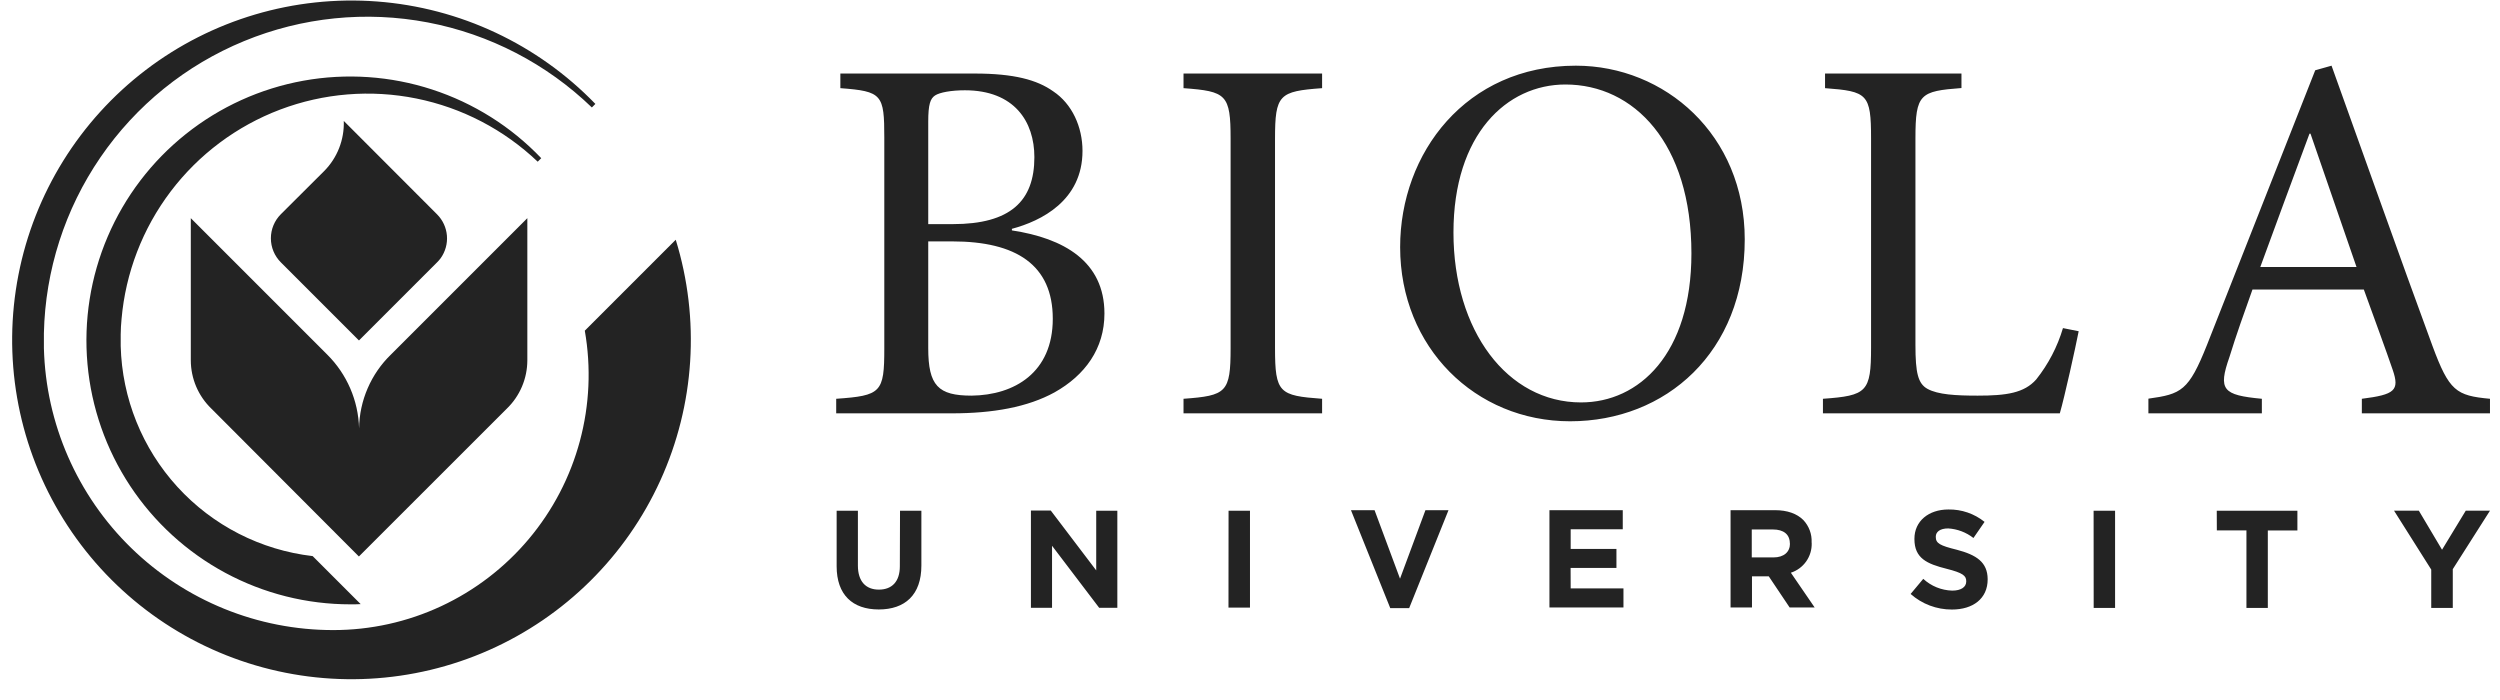 <svg width="125" height="35" viewBox="0 0 125 35" fill="none" xmlns="http://www.w3.org/2000/svg">
<g clip-path="url(#clip0_6148_30738)">
<path d="M33.787 11.987L29.24 16.534C29.562 18.369 29.478 20.253 28.994 22.052C28.511 23.852 27.639 25.523 26.44 26.95C25.241 28.377 23.745 29.524 22.056 30.311C20.367 31.098 18.526 31.505 16.662 31.504C12.889 31.506 9.264 30.032 6.561 27.399C3.859 24.765 2.292 21.18 2.195 17.408C2.195 17.284 2.195 17.158 2.195 17.034C2.195 16.91 2.195 16.784 2.195 16.66C2.263 13.516 3.245 10.46 5.023 7.866C6.8 5.272 9.295 3.252 12.203 2.055C15.11 0.857 18.304 0.533 21.393 1.122C24.481 1.712 27.331 3.189 29.593 5.373L29.769 5.196C26.879 2.209 22.994 0.386 18.849 0.074C14.705 -0.238 10.59 0.982 7.285 3.502C3.981 6.023 1.716 9.668 0.921 13.748C0.126 17.827 0.855 22.056 2.972 25.633C5.088 29.21 8.443 31.886 12.401 33.153C16.359 34.42 20.645 34.191 24.445 32.508C28.245 30.825 31.296 27.806 33.017 24.023C34.739 20.241 35.013 15.958 33.787 11.987ZM27.062 7.909C25.554 6.33 23.678 5.15 21.602 4.474C19.526 3.798 17.315 3.648 15.167 4.036C13.019 4.425 11 5.341 9.293 6.702C7.586 8.062 6.243 9.825 5.384 11.833C4.526 13.84 4.179 16.029 4.374 18.203C4.57 20.378 5.302 22.47 6.505 24.292C7.708 26.113 9.344 27.608 11.267 28.643C13.189 29.677 15.339 30.218 17.522 30.217C17.693 30.217 17.865 30.217 18.034 30.206L15.633 27.805C13.037 27.504 10.636 26.275 8.873 24.346C7.11 22.416 6.102 19.915 6.035 17.302C6.035 17.211 6.035 17.116 6.035 17.023C6.035 16.93 6.035 16.835 6.035 16.744V16.726C6.035 16.467 6.054 16.209 6.077 15.955C6.278 13.639 7.13 11.427 8.533 9.574C9.936 7.721 11.834 6.302 14.008 5.479C16.182 4.657 18.544 4.465 20.822 4.926C23.101 5.387 25.202 6.482 26.886 8.085L27.062 7.909ZM17.945 27.824L25.334 20.439C25.66 20.126 25.919 19.75 26.097 19.333C26.274 18.917 26.366 18.47 26.367 18.017V10.908L19.547 17.728C19.052 18.208 18.656 18.781 18.383 19.415C18.109 20.048 17.963 20.729 17.954 21.419C17.917 20.03 17.346 18.708 16.36 17.728L9.54 10.908V18.015C9.541 18.468 9.633 18.915 9.81 19.332C9.988 19.748 10.248 20.124 10.574 20.437L17.945 27.824ZM21.854 13.117C21.919 13.053 21.979 12.984 22.033 12.911C22.268 12.583 22.379 12.183 22.346 11.781C22.313 11.38 22.138 11.003 21.854 10.718L17.189 6.047C17.205 6.51 17.126 6.972 16.957 7.403C16.788 7.835 16.532 8.227 16.205 8.556L14.042 10.712C13.723 11.031 13.544 11.463 13.544 11.915C13.544 12.365 13.723 12.798 14.042 13.117L17.948 17.023L21.854 13.117Z" fill="#232323"/>
<path d="M55.222 15.678C55.222 13.064 53.182 11.912 50.595 11.52V11.441C52.058 11.051 54.125 10.03 54.125 7.546C54.125 6.343 53.602 5.192 52.66 4.566C51.849 3.991 50.7 3.677 48.733 3.677H42.018V4.408C44.11 4.566 44.215 4.723 44.215 6.888V17.428C44.215 19.625 44.058 19.782 41.81 19.939V20.667H47.596C49.663 20.667 51.389 20.353 52.722 19.621C54.255 18.764 55.222 17.428 55.222 15.678ZM46.412 6.082C46.412 5.219 46.515 4.931 46.751 4.774C46.987 4.617 47.578 4.514 48.241 4.514C50.721 4.514 51.719 6.082 51.719 7.86C51.719 10.057 50.516 11.206 47.64 11.206H46.412V6.082ZM48.582 19.782C46.908 19.782 46.412 19.286 46.412 17.404V12.07H47.619C50.808 12.07 52.639 13.245 52.639 15.938C52.639 18.631 50.719 19.756 48.582 19.782ZM59.176 4.408C61.321 4.566 61.53 4.723 61.53 6.944V17.404C61.53 19.625 61.323 19.782 59.176 19.939V20.667H66.105V19.939C63.962 19.782 63.751 19.652 63.751 17.404V6.944C63.751 4.723 63.958 4.566 66.105 4.408V3.677H59.176V4.408ZM78.793 3.284C73.301 3.284 70.007 7.651 70.007 12.357C70.007 17.377 73.773 21.064 78.505 21.064C83.29 21.064 87.237 17.612 87.237 11.97C87.237 6.736 83.238 3.284 78.793 3.284ZM79.053 20.121C75.366 20.121 72.673 16.54 72.673 11.625C72.673 6.711 75.341 4.225 78.27 4.225C81.694 4.225 84.571 7.153 84.571 12.671C84.571 17.691 81.957 20.121 79.053 20.121ZM101.811 18.972C101.21 19.652 100.321 19.782 98.883 19.782C97.785 19.782 96.897 19.731 96.374 19.443C95.903 19.181 95.772 18.658 95.772 17.247V6.913C95.772 4.69 96.006 4.559 98.073 4.402V3.677H91.252V4.408C93.371 4.566 93.553 4.696 93.553 6.919V17.377C93.553 19.598 93.346 19.782 91.147 19.939V20.667H102.991C103.227 19.857 103.776 17.373 103.934 16.562L103.148 16.405C102.871 17.339 102.417 18.21 101.811 18.972ZM118.092 19.939V20.667H124.499V19.939C122.8 19.782 122.459 19.547 121.624 17.298C119.95 12.752 118.198 7.781 116.577 3.284L115.761 3.514L110.349 17.247C109.433 19.547 109.067 19.704 107.42 19.933V20.667H113.093V19.939C111.132 19.756 110.896 19.495 111.473 17.848C111.812 16.748 112.204 15.651 112.624 14.475H118.191C118.768 16.071 119.291 17.482 119.638 18.501C119.985 19.52 119.746 19.731 118.092 19.939ZM113.014 13.351C113.8 11.206 114.637 8.932 115.474 6.684H115.525L117.826 13.351H113.014ZM44.992 28.314C44.992 29.084 44.595 29.481 43.942 29.481C43.289 29.481 42.895 29.068 42.895 28.278V25.536H41.832V28.314C41.832 29.744 42.632 30.473 43.938 30.473C45.244 30.473 46.069 29.75 46.069 28.278V25.536H45.001L44.992 28.314ZM54.811 28.52L52.538 25.526H51.546V30.389H52.602V27.288L54.958 30.389H55.867V25.536H54.811V28.52ZM61.424 30.38H62.499V25.536H61.428L61.424 30.38ZM70.001 28.934L68.728 25.509H67.548L69.513 30.407H70.458L72.425 25.509H71.272L70.001 28.934ZM78.53 28.398H80.822V27.448H78.534V26.462H81.138V25.509H77.472V30.372H81.173V29.421H78.534L78.53 28.398ZM90.581 27.127V27.115C90.59 26.911 90.558 26.708 90.487 26.517C90.415 26.326 90.307 26.151 90.168 26.003C89.849 25.683 89.37 25.509 88.752 25.509H86.528V30.372H87.599V28.816H88.438L89.481 30.372H90.732L89.543 28.636C89.854 28.535 90.123 28.336 90.311 28.069C90.499 27.801 90.595 27.481 90.585 27.154L90.581 27.127ZM89.498 27.183C89.498 27.596 89.198 27.871 88.671 27.871H87.588V26.474H88.651C89.171 26.474 89.492 26.712 89.492 27.171L89.498 27.183ZM97.839 27.487C96.998 27.28 96.789 27.167 96.789 26.846V26.834C96.789 26.596 96.996 26.421 97.409 26.421C97.869 26.449 98.309 26.616 98.672 26.9L99.228 26.094C98.717 25.683 98.078 25.463 97.421 25.474C96.43 25.474 95.721 26.057 95.721 26.939V26.954C95.721 27.919 96.353 28.194 97.333 28.44C98.145 28.646 98.312 28.787 98.312 29.06V29.074C98.312 29.357 98.048 29.531 97.61 29.531C97.072 29.516 96.558 29.307 96.163 28.942L95.531 29.698C96.1 30.203 96.836 30.48 97.597 30.477C98.647 30.477 99.383 29.934 99.383 28.969V28.956C99.377 28.107 98.821 27.745 97.839 27.487ZM104.684 30.397H105.754V25.536H104.68L104.684 30.397ZM110.842 26.52H112.322V30.397H113.391V26.522H114.87V25.536H110.838L110.842 26.52ZM123.288 25.534L122.102 27.487L120.942 25.534H119.702L121.562 28.479V30.397H122.639V28.458L124.499 25.534H123.288Z" fill="#232323"/>
</g>
<defs>
<clipPath id="clip0_6148_30738">
<rect width="124" height="34.1" fill="white" transform="translate(0.5)"/>
</clipPath>
</defs>
</svg>
